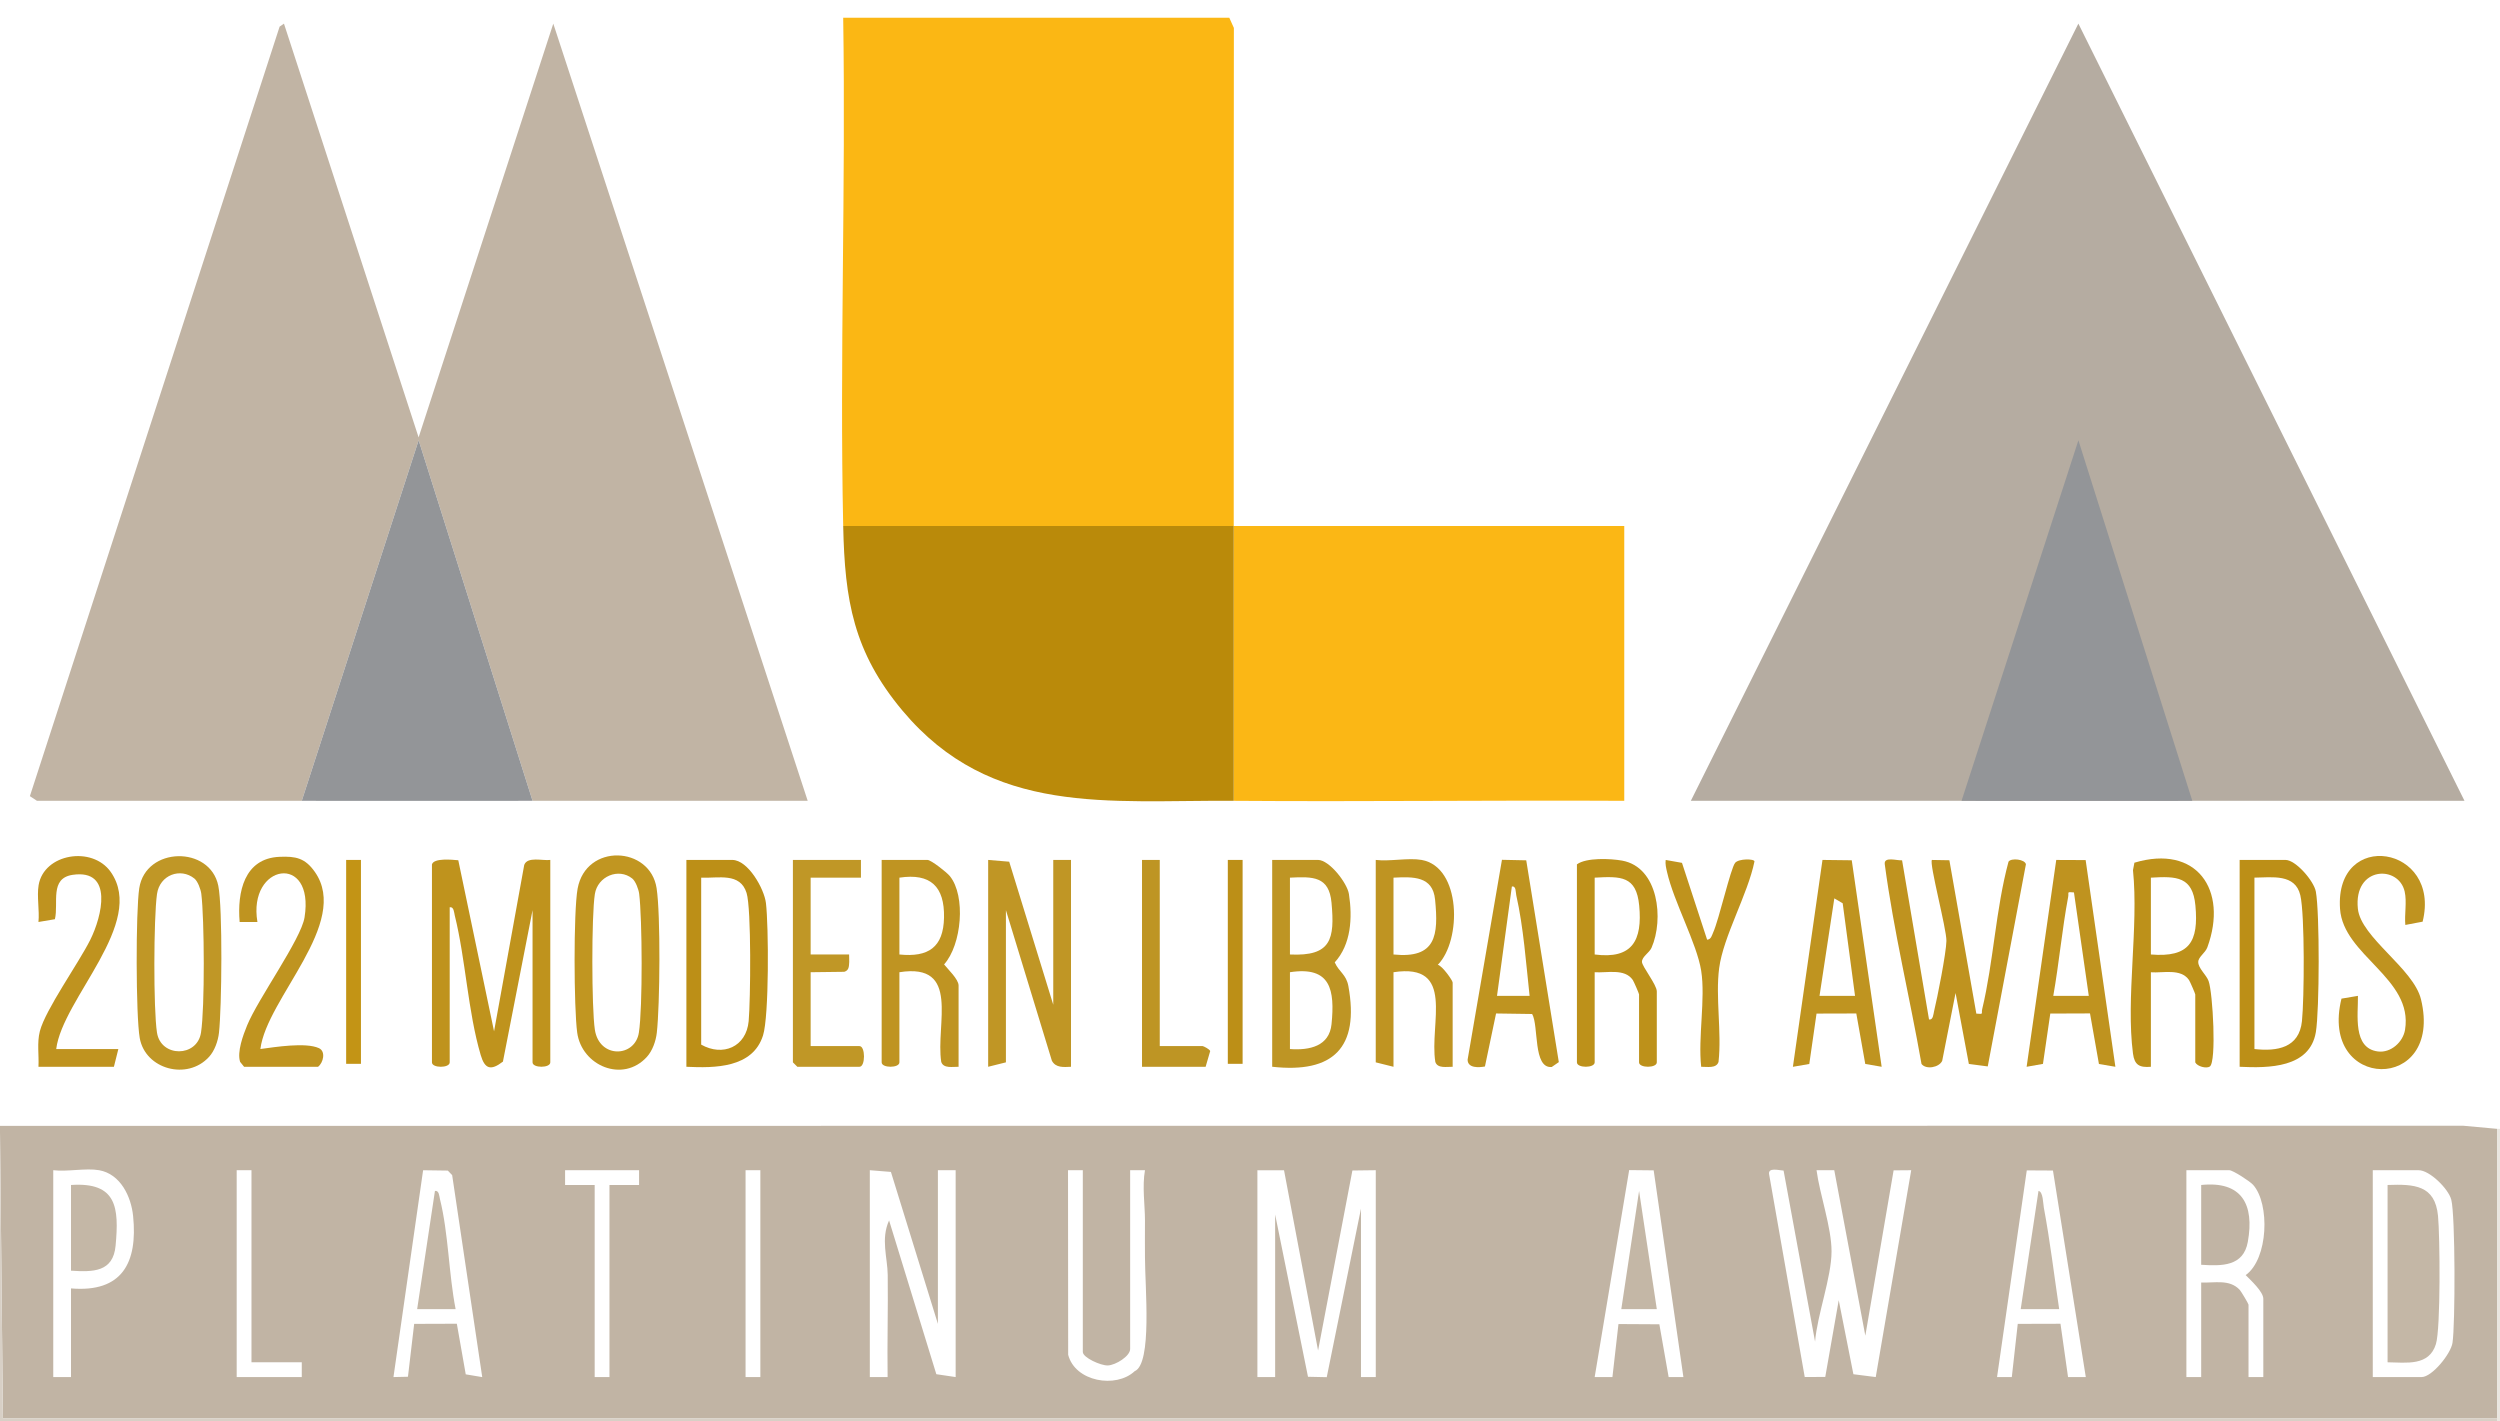 <?xml version="1.0" encoding="UTF-8"?> <svg xmlns="http://www.w3.org/2000/svg" width="547" height="311" viewBox="0 0 547 311" fill="none"><g clip-path="url(#clip0_1453_77)"><path d="M546.353 246.989V310.353H0.641L0 247.636V246.343L538.941 246.311L546.353 246.989ZM21.686 256.041C18.799 255.531 14.701 256.416 11.652 256.041V301.301H15.536V281.904C26.703 282.848 30.166 276.311 29.124 266.07C28.69 261.802 26.372 256.875 21.686 256.041ZM55.024 256.041H51.787V301.301H66.028V298.068H55.024V256.041ZM105.51 301.295L98.933 257.115L97.981 256.125L92.576 256.048L86.089 301.301L89.261 301.23L90.621 289.663L99.955 289.631L101.904 300.706L105.503 301.308L105.51 301.295ZM139.825 256.041H123.641V259.281H130.115V301.308H133.351V259.281H139.831V256.048L139.825 256.041ZM166.366 256.041H163.129V301.301H166.366V256.041ZM190.317 256.041V301.301H194.208C194.104 293.872 194.324 286.411 194.234 278.969C194.188 275.128 192.68 271.126 194.531 267.027L204.869 300.674L209.096 301.301V256.041H205.212V289.663L194.933 256.416L190.324 256.041H190.317ZM236.925 256.041H233.682L233.715 296.42C235.242 302.342 244.195 303.836 248.26 300.021C252.138 298.392 250.52 281.581 250.52 275.115C250.487 272.962 250.52 269.341 250.52 267.033C250.52 263.69 249.885 259.604 250.52 256.035H247.276V295.159C247.276 296.743 244.098 298.689 242.408 298.76C240.868 298.825 236.919 297.047 236.919 295.805V256.041H236.925ZM275.118 256.041V301.301H279.002V265.74L286.188 301.237L290.292 301.327L297.782 264.447V301.301H301.018V256.041L295.904 256.106L288.395 295.489L280.944 256.048H275.125L275.118 256.041ZM361.829 256.074L356.463 256.016L348.915 301.301H352.799L354.119 289.702L363.066 289.754L365.098 301.301H368.328L361.823 256.08L361.829 256.074ZM390.254 256.125C389.263 256.093 386.739 255.317 387.095 257.005L394.876 301.295L399.368 301.269L402.314 284.484L405.524 300.681L410.412 301.301L418.173 256.041L414.322 256.074L408.133 292.249L401.336 256.041H397.459C398.164 261.376 400.754 268.604 400.741 273.816C400.734 279.492 397.62 287.639 397.135 293.542L390.247 256.119L390.254 256.125ZM449.187 256.113L443.458 256.08L436.953 301.308H440.183L441.484 289.663L450.832 289.637L452.489 301.308H456.373L449.187 256.113ZM495.213 301.301V284.167C495.213 282.628 492.449 280.1 491.355 278.995C496.32 275.445 496.689 263.393 492.98 259.242C492.281 258.46 488.558 256.041 487.769 256.041H478.382V301.301H481.619V280.611C484.564 280.747 487.814 279.829 490.047 282.215C490.377 282.57 491.976 285.273 491.976 285.46V301.301H495.213ZM519.164 301.301H529.846C532.118 301.301 536.222 296.252 536.604 293.827C537.225 289.825 537.232 265.895 536.338 262.488C535.717 260.102 531.6 256.041 529.198 256.041H519.164V301.301Z" fill="#C1B4A4"></path><path d="M0 247.636L0.641 310.36L546.353 310.353V311H0V247.636Z" fill="#D8D0C6"></path><path d="M547 246.99V311H546.353V310.354V246.99H547Z" fill="#EAE6E0"></path><path d="M66.028 175.22C46.725 175.194 27.402 175.246 8.092 175.22L6.538 174.199L61.18 5.825L62.131 5.172L91.592 95.699L121.059 5.172L176.723 175.214C156.662 175.233 136.575 175.194 116.521 175.214L91.598 96.326L66.028 175.214V175.22Z" fill="#C1B4A4"></path><path d="M369.953 175.22L454.748 5.166L539.232 175.22H369.953Z" fill="#B5ACA1"></path><path d="M269.94 115.089H184.491C183.708 78.06 185.074 40.915 184.491 3.879H268.969L269.972 6.11C269.914 42.434 269.94 78.772 269.94 115.089Z" fill="#FBB714"></path><path d="M269.939 115.089H355.388V175.22C326.918 175.059 298.409 175.434 269.939 175.22V115.089Z" fill="#FBB715"></path><path d="M269.94 115.089V175.22C242.609 175.013 216.91 178.712 197.457 155.481C186.725 142.666 184.834 131.292 184.491 115.089H269.94Z" fill="#BA8A0A"></path><path d="M116.521 175.22C99.696 175.24 82.853 175.246 66.028 175.22L91.598 96.332L116.521 175.22Z" fill="#939598"></path><path d="M479.677 175.22C462.853 175.24 446.009 175.246 429.185 175.22L454.754 96.332L479.677 175.22Z" fill="#939598"></path><path d="M94.511 189.122C94.951 187.686 98.92 188.106 100.273 188.223L108.099 225.653L114.702 189.244C115.407 187.343 118.696 188.372 120.405 188.152V232.442C120.405 233.722 116.521 233.728 116.521 232.442V199.143L110.041 232.28C107.361 234.349 106.073 233.877 105.179 230.845C102.357 221.275 101.897 209.967 99.502 200.301C99.34 199.641 99.321 198.355 98.395 198.503V232.448C98.395 233.728 94.511 233.735 94.511 232.448V189.128V189.122Z" fill="#BF931D"></path><path d="M416.173 188.223L422.07 223.066C422.983 223.222 423.009 221.922 423.171 221.269C423.89 218.359 425.832 208.486 425.877 205.868C425.922 203.249 422.045 188.766 422.711 188.158L426.524 188.223L432.421 221.78C434.143 221.941 433.464 221.799 433.703 220.81C436.195 210.4 436.655 198.956 439.464 188.533C440.066 187.654 443.077 188.016 443.271 189.102L434.92 233.334L430.784 232.791L427.877 217.267L424.951 232.118C424.258 233.586 421.404 234.084 420.426 232.791C417.869 218.256 414.335 203.728 412.386 189.089C412.153 187.33 415.053 188.333 416.167 188.236L416.173 188.223Z" fill="#BF931F"></path><path d="M216.21 188.152L220.813 188.54L230.452 219.834V188.152H234.336V233.412C232.743 233.483 231.009 233.683 230.154 232.093L220.094 199.144V232.442L216.21 233.412V188.152Z" fill="#C09625"></path><path d="M278.355 233.412V188.152H288.389C290.829 188.152 294.765 193.163 295.147 195.626C295.943 200.779 295.639 206.618 292.04 210.568C292.991 212.696 294.564 213.187 295.03 215.78C297.464 229.196 291.755 234.899 278.355 233.405V233.412ZM282.239 192.031V208.842C291.269 209.275 292.072 205.506 291.334 197.495C290.797 191.714 287.262 191.779 282.239 192.031ZM282.239 229.532C286.544 229.849 290.862 228.912 291.341 224.075C292.079 216.633 291.198 211.338 282.239 212.722V229.532Z" fill="#BE9524"></path><path d="M311.045 188.152C319.765 189.697 319.836 205.771 314.593 211.099C315.557 211.293 317.842 214.519 317.842 214.985V233.412C316.587 233.386 314.541 233.845 314.049 232.351C312.703 223.959 318.574 210.627 304.896 212.722V233.412L301.012 232.442V188.152C304.061 188.527 308.158 187.641 311.045 188.152ZM304.896 208.842C314.217 209.793 314.768 204.672 313.997 196.842C313.492 191.682 309.239 191.812 304.896 192.031V208.842Z" fill="#BF9422"></path><path d="M348.915 212.722V232.442C348.915 233.722 345.031 233.729 345.031 232.442V189.122C347.05 187.615 352.365 187.842 354.916 188.301C362.93 189.755 364.075 201.193 361.357 207.368C360.865 208.487 359.259 209.314 359.259 210.446C359.259 211.441 362.509 215.45 362.509 216.924V232.442C362.509 233.722 358.625 233.729 358.625 232.442V217.571C358.625 217.396 357.466 214.726 357.252 214.416C355.466 211.823 351.582 212.922 348.915 212.722ZM348.915 208.842C357.181 209.915 359.382 205.752 358.657 198.141C358.036 191.637 354.657 191.708 348.915 192.031V208.842Z" fill="#BD911A"></path><path d="M209.738 233.412C208.482 233.386 206.436 233.845 205.944 232.351C204.675 224.114 210.275 210.588 196.791 212.722V232.442C196.791 233.722 192.907 233.729 192.907 232.442V188.152H202.94C203.698 188.152 207.135 190.842 207.821 191.682C211.375 196.046 210.417 206.734 206.566 211.015C207.414 212.088 209.738 214.267 209.738 215.631V233.412ZM196.791 208.842C203.115 209.495 206.43 207.284 206.553 200.753C206.682 193.977 203.62 191.003 196.791 192.031V208.842Z" fill="#BF9422"></path><path d="M470.614 233.412C468.128 233.625 467.028 233.03 466.698 230.534C465.112 218.398 467.967 202.9 466.698 190.389L467.009 188.759C480.583 184.68 487.587 194.689 482.965 207.284C482.512 208.512 481.011 209.353 480.978 210.445C480.933 211.842 482.752 213.284 483.244 214.661C484.17 217.241 485.005 232.364 483.503 233.36C482.765 233.851 480.797 233.36 480.324 232.455V217.584C480.324 217.409 479.166 214.739 478.952 214.428C477.165 211.836 473.281 212.935 470.614 212.734V233.425V233.412ZM470.614 192.031V208.842C479.075 209.54 481.088 206.029 480.357 198.141C479.768 191.785 476.259 191.688 470.614 192.031Z" fill="#BD911A"></path><path d="M45.735 231.246C41.002 236.457 31.791 233.987 30.574 227.121C29.706 222.207 29.694 199.357 30.47 194.339C31.888 185.178 45.968 185.003 47.761 193.796C48.745 198.626 48.525 220.564 47.91 225.976C47.703 227.793 46.965 229.894 45.741 231.246H45.735ZM42.537 192.225C39.494 189.775 34.937 191.417 34.348 195.633C33.616 200.883 33.552 220.804 34.348 225.937C35.19 231.381 43.132 231.394 43.98 225.937C44.828 220.48 44.725 200.993 44.045 195.562C43.922 194.579 43.262 192.814 42.537 192.225Z" fill="#C09726"></path><path d="M141.54 231.246C136.303 237.013 127.279 233.218 126.289 225.918C125.564 220.61 125.467 199.473 126.38 194.443C128.205 184.434 142.239 185.094 143.664 194.333C144.557 200.12 144.395 219.905 143.709 225.976C143.502 227.793 142.764 229.894 141.54 231.246ZM138.342 192.225C135.345 189.814 130.762 191.747 130.154 195.626C129.409 200.314 129.435 220.558 130.154 225.291C131.125 231.679 138.938 231.388 139.786 225.937C140.634 220.487 140.53 200.993 139.851 195.562C139.728 194.579 139.068 192.814 138.342 192.225Z" fill="#C19621"></path><path d="M405.162 188.223L411.706 233.412L408.12 232.791L406.159 221.748L397.458 221.773L395.872 232.797L392.286 233.418L398.76 188.152L405.168 188.229L405.162 188.223ZM405.88 217.894L403.181 197.637L401.349 196.564L398.112 217.894H405.88Z" fill="#BF9420"></path><path d="M333.942 188.236L341.069 232.39L339.522 233.457C335.373 233.838 336.719 224.379 335.23 221.864L327.339 221.748L324.905 233.347C323.604 233.586 321.131 233.767 321.112 231.86L328.627 188.126L333.936 188.236H333.942ZM334.674 217.894C333.897 210.769 333.34 202.855 331.761 195.898C331.599 195.18 331.761 193.809 330.796 193.971L327.546 217.894H334.674Z" fill="#BF9420"></path><path d="M456.34 188.184L462.846 233.412L459.247 232.804L457.292 221.735L448.604 221.767L446.999 232.778L443.426 233.412L449.906 188.158L456.34 188.184ZM453.783 195.264C452.087 195.122 452.709 195.18 452.514 196.24C451.174 203.398 450.527 210.73 449.258 217.894H457.026L453.783 195.27V195.264Z" fill="#BF931F"></path><path d="M150.182 233.412V188.152H160.216C163.666 188.152 167.214 194.456 167.589 197.598C168.185 202.622 168.295 222.317 166.948 226.558C164.689 233.696 156.41 233.703 150.182 233.412ZM153.419 192.031V228.562C158.131 231.233 163.284 229.093 163.809 223.422C164.216 218.941 164.43 198.833 163.349 195.374C161.938 190.855 157.206 192.18 153.419 192.038V192.031Z" fill="#BC8F17"></path><path d="M530.092 201.659L526.285 202.376C526.072 200.055 526.654 197.327 526.143 195.076C524.822 189.206 514.931 189.522 515.902 198.833C516.562 205.15 528.085 211.894 529.716 218.663C534.701 239.276 507.312 238.804 512.316 218.502L515.915 217.894C515.986 221.961 514.717 229.358 520.298 230.062C523.12 230.418 525.793 228 526.227 225.297C528.053 214.027 512.691 209.107 511.999 198.846C510.814 181.272 534.215 184.958 530.072 201.659H530.092Z" fill="#BF931F"></path><path d="M490.034 233.412V188.152H500.068C502.308 188.152 506.289 192.762 506.71 195.096C507.558 199.771 507.506 221.062 506.71 225.821C505.389 233.69 496.365 233.716 490.034 233.412ZM493.271 192.031V229.532C498.301 230.088 503.065 229.254 503.667 223.429C504.172 218.586 504.308 200.133 503.311 195.885C502.198 191.139 497.155 191.98 493.271 192.025V192.031Z" fill="#BC8F17"></path><path d="M53.406 233.412L52.538 232.338C51.833 230.147 53.192 226.5 54.066 224.366C56.448 218.528 65.88 205.499 66.637 200.715C68.89 186.561 54.157 188.954 56.325 201.73H52.434C51.878 195.199 53.438 187.796 61.154 187.473C64.728 187.318 66.76 187.738 68.896 190.783C76.736 201.956 58.345 218.424 56.972 229.526C60.209 229.093 66.877 228.013 69.777 229.332C71.35 230.05 70.722 232.558 69.589 233.412H53.406Z" fill="#BF9420"></path><path d="M12.3 229.532H25.894L24.923 233.412H8.416C8.551 230.832 8.066 228.187 8.72 225.634C9.937 220.901 17.206 210.743 19.757 205.622C22.301 200.521 24.884 190.098 15.912 191.411C10.804 192.161 12.856 197.527 12.015 201.122L8.416 201.73C8.662 199.189 8.04 196.137 8.448 193.68C9.594 186.762 20.171 185.003 24.23 190.783C32.076 201.963 13.665 218.489 12.3 229.532Z" fill="#BF931F"></path><path d="M188.375 188.152V192.031H177.37V208.842H185.786C185.766 209.379 185.844 209.935 185.812 210.471C185.747 211.448 185.779 212.321 184.724 212.631L177.37 212.722V228.886H188.051C189.372 228.886 189.372 233.412 188.051 233.412H174.457L173.486 232.442V188.152H188.375Z" fill="#C09726"></path><path d="M372.219 212.398C371.281 206.437 366.212 197.307 364.742 190.771C364.548 189.898 364.328 189.064 364.451 188.158L368.018 188.792L373.52 205.609C374.407 205.538 374.55 204.665 374.841 204.025C376.129 201.2 378.66 189.969 379.651 188.786C380.453 187.829 383.891 187.88 383.878 188.482C382.428 195.646 377.068 204.879 376.155 211.803C375.313 218.179 376.744 225.828 376.013 232.351C375.521 233.845 373.475 233.386 372.219 233.412C371.501 226.991 373.19 218.554 372.219 212.398Z" fill="#BF931D"></path><path d="M253.756 188.152V228.886H263.142C263.311 228.886 264.651 229.552 264.793 229.972L263.79 233.412H249.872V188.152H253.756Z" fill="#BE9524"></path><path d="M78.975 188.152H75.738V232.765H78.975V188.152Z" fill="#C39415"></path><path d="M271.882 188.152H268.645V232.765H271.882V188.152Z" fill="#BC8F17"></path><path d="M481.619 276.732V259.274C490.507 258.35 493.304 263.529 491.821 271.727C490.85 277.12 486.118 277.023 481.619 276.732Z" fill="#C1B4A4"></path><path d="M522.401 298.069V259.275C528.24 259.061 532.791 259.288 533.438 266.031C533.866 270.454 534.041 290.64 532.979 294.086C531.477 298.955 526.531 298.127 522.401 298.069Z" fill="#C4B7A6"></path><path d="M99.69 286.431H91.274L95.165 260.574C96.084 260.419 96.104 261.719 96.265 262.372C98.123 269.827 98.188 278.788 99.69 286.437V286.431Z" fill="#C4B7A6"></path><path d="M362.509 286.431H354.741L358.631 260.574L362.509 286.431Z" fill="#C4B7A6"></path><path d="M450.547 286.431H442.131L446.022 260.574C447.045 260.736 447.019 263.309 447.194 264.247C448.566 271.585 449.453 279.053 450.547 286.431Z" fill="#C4B7A6"></path><path d="M15.536 259.274C25.557 258.595 26.075 264.195 25.291 272.568C24.754 278.342 20.365 278.342 15.536 278.025V259.274Z" fill="#C4B7A6"></path></g><defs><clipPath id="clip0_1453_77"><rect width="547" height="311" fill="white"></rect></clipPath></defs></svg> 